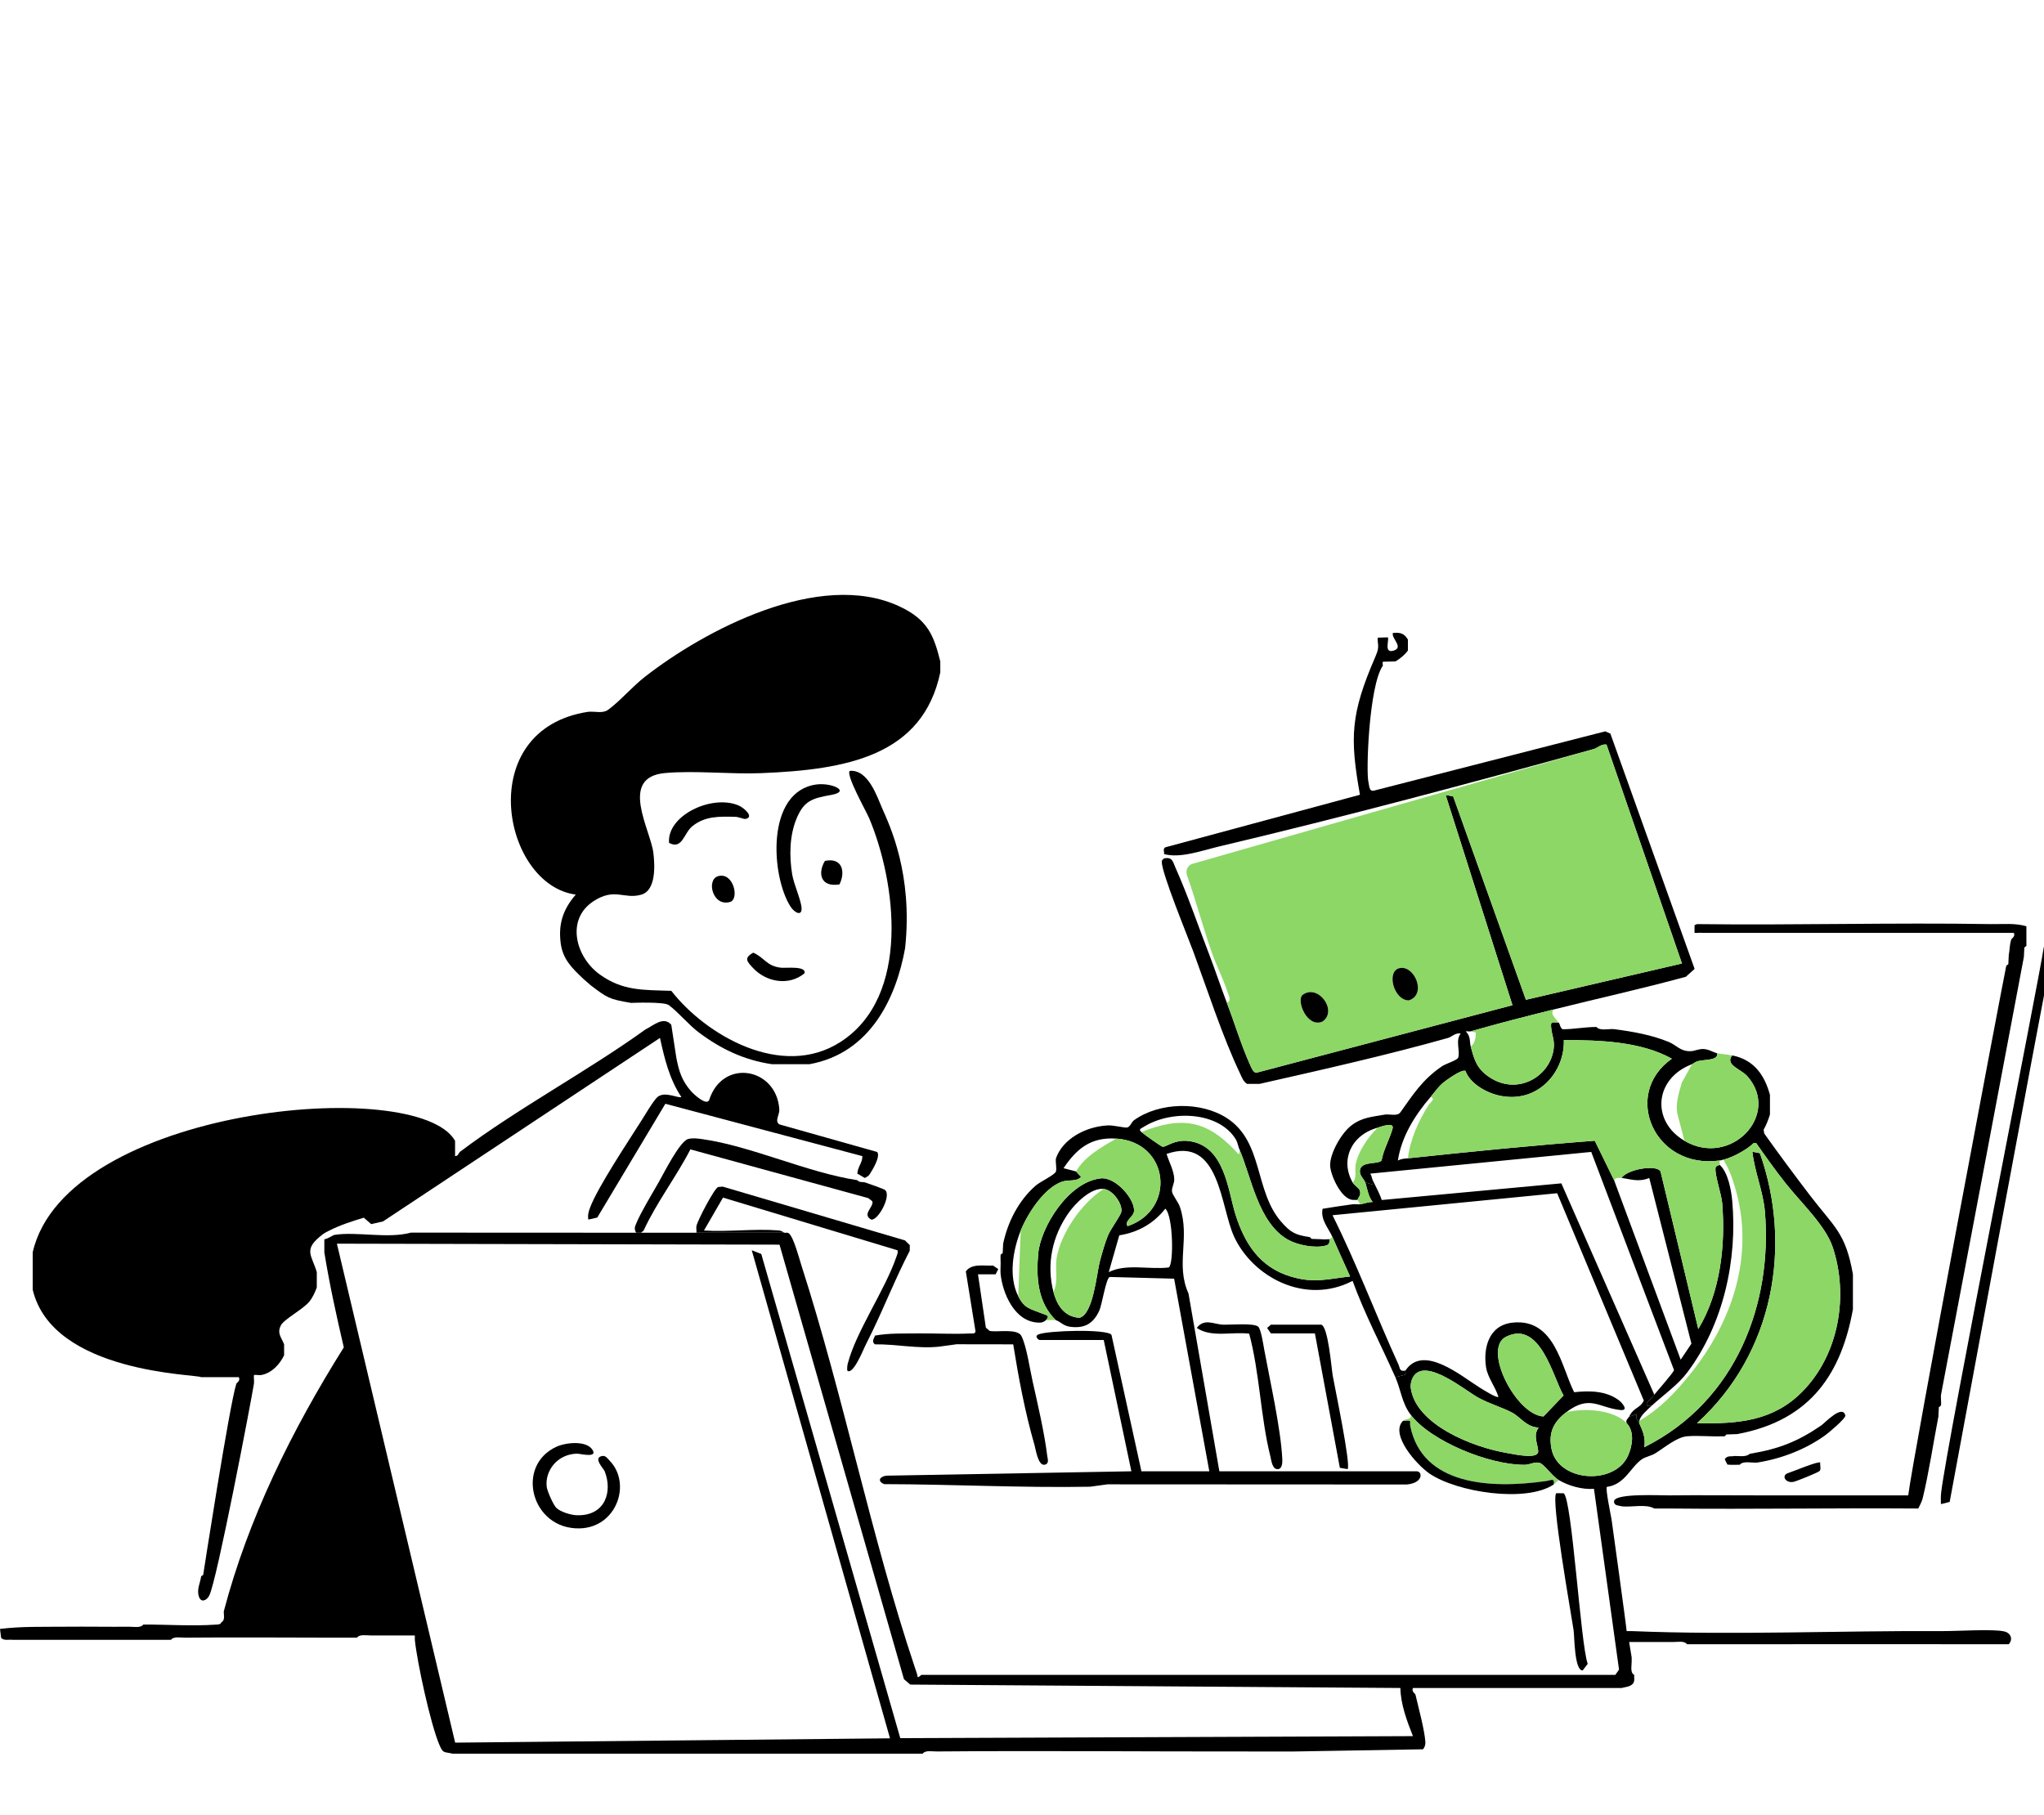 <svg width="268" height="238" viewBox="0 0 268 238" fill="none" xmlns="http://www.w3.org/2000/svg">
<g clip-path="url(#clip0_520_19963)">
<g clip-path="url(#clip1_520_19963)">
<path d="M184.599 83.857V85.292C184.271 85.783 183.529 86.424 182.951 86.727L181.335 86.764C181.199 86.926 181.358 87.222 181.303 87.301C179.492 89.912 179.08 101.271 179.428 102.573C179.538 102.986 179.488 103.816 180.141 103.67L210.472 95.895L211.146 96.191L222.19 127.039L221.045 128.073C215.315 129.636 209.486 130.919 203.719 132.361C200.09 133.268 196.424 134.197 192.841 135.231C192.678 135.278 192.39 135.199 192.182 135.233C192.859 135.897 192.664 136.588 192.841 137.24C193.302 138.939 193.605 140.13 195.313 141.257C199.052 143.725 203.361 141.069 203.725 137.386C203.827 136.347 203.476 135.698 203.387 134.796C203.294 133.857 203.465 134.068 204.378 134.082C204.555 134.326 204.595 134.889 204.92 134.956C206.448 134.948 207.766 134.658 209.323 134.657C209.773 135.209 210.913 134.867 211.631 134.943C214.082 135.26 216.528 135.691 218.778 136.612C219.851 137.052 220.301 137.876 221.669 137.832C222.205 137.815 222.707 137.536 223.298 137.546C224.059 137.559 224.677 138.013 225.145 138.101C225.327 139.105 223.439 138.887 222.552 139.156C222.226 139.256 222.039 139.463 221.849 139.536C216.933 141.399 216.441 146.976 220.86 149.581C226.902 153.142 233.557 146.152 229.102 141.114C228.268 140.171 226.113 139.637 227.123 138.387C230.084 138.972 231.398 141.114 232.068 143.554V146.137C231.862 146.802 231.592 147.506 231.238 148.13L231.32 148.627C233.249 151.34 235.242 154.019 237.268 156.676C240.498 160.909 241.98 161.601 242.946 167.088V171.68C241.463 179.837 237.599 186.22 227.783 188.039L226.36 188.091L226.134 188.326C226.024 188.333 225.914 188.322 225.804 188.326C224.305 188.387 222.648 188.202 221.19 188.326C219.839 188.441 218.195 189.845 217.014 190.575C216.503 190.89 215.755 191.01 215.265 191.347C213.81 192.35 213.043 194.66 210.684 194.962C210.483 195.204 211.183 198.549 211.3 199.232C211.3 199.232 213.24 213.206 213.278 213.871C213.496 213.882 213.718 213.86 213.936 213.869C227.237 214.425 241.396 213.794 254.811 213.869C256.654 213.879 261.433 213.564 262.824 213.924C263.699 214.15 263.94 214.98 263.382 215.591C250.971 215.605 238.544 215.572 226.133 215.591C224.489 215.593 222.832 215.584 221.188 215.591C220.861 215.109 219.93 215.306 219.378 215.301C217.455 215.282 215.525 215.321 213.605 215.303L213.936 217.313C213.933 217.505 213.933 217.696 213.936 217.887C213.945 218.424 213.709 219.316 214.266 219.609C214.246 219.995 214.37 220.398 214.109 220.757C213.722 221.179 213.149 221.194 212.618 221.331L185.259 221.333C185.029 221.794 185.561 222.077 185.588 222.193C185.974 223.867 186.789 226.855 186.887 228.403C186.908 228.744 186.816 229.1 186.576 229.368L169.765 229.655C167.901 229.659 166.025 229.653 164.161 229.655C150.379 229.672 136.574 229.536 122.789 229.653C122.237 229.657 121.305 229.461 120.979 229.942H115.704H59.336C58.165 229.658 58.113 229.971 57.59 228.736C56.45 226.046 54.693 217.985 54.392 215.018C54.372 214.829 54.412 214.633 54.394 214.444C52.474 214.459 50.544 214.425 48.621 214.441C48.069 214.446 47.137 214.25 46.81 214.732C45.933 214.729 45.05 214.733 44.173 214.732C37.532 214.723 30.872 214.672 24.228 214.729C23.676 214.733 22.744 214.537 22.417 215.018H18.462H1.65C1.235 214.94 0.49 215.176 0.146 214.75L0 213.585C2.852 213.231 5.697 213.327 8.573 213.296C11.37 213.267 14.179 213.323 16.981 213.299C17.532 213.294 18.465 213.491 18.791 213.009C21.779 213.005 25.316 213.233 28.217 213.025C28.505 213.004 28.95 213.033 29.01 212.723C29.554 212.449 29.321 211.77 29.34 211.287C32.542 199.127 38.229 187.589 45.078 176.67C44.11 172.521 43.207 168.408 42.526 164.219V162.497C42.993 162.444 43.639 161.956 43.844 161.923C46.766 161.446 50.831 162.458 53.883 161.622L83.4 161.636H102.849C102.968 161.674 103.215 161.565 103.416 161.71C104.047 162.161 104.774 164.976 105.064 165.878C110.638 183.194 114.187 201.425 119.952 218.639C120.091 219.055 120.261 219.471 120.323 219.9C120.558 219.922 120.735 219.611 120.814 219.611H211.795L212.279 218.919L208.994 195.214C207.455 195.341 205.642 194.816 204.378 194.067C203.465 193.526 202.46 191.959 201.836 191.808C201.169 191.648 200.57 192.062 199.927 192.067C195.233 192.104 187.534 188.935 184.929 185.457C183.805 183.957 183.672 182.196 182.951 180.578L184.236 180.252C184.393 180.154 184.217 179.797 184.27 179.717C186.621 176.162 191.66 180.493 194.049 181.965C194.401 182.181 196.255 183.354 196.465 183.16C196.079 181.839 195.053 180.641 194.843 179.265C194.48 176.9 195.099 173.782 198.307 173.426C203.883 172.808 204.726 179.304 206.397 182.548C208.434 182.323 210.617 182.362 212.267 183.611C212.692 183.933 213.606 185 212.461 184.882C209.609 184.588 208.457 182.818 205.367 185.17C203.663 186.466 203.038 187.851 203.406 189.893C204.205 194.318 211.65 194.817 213.443 190.908C214.024 189.64 214.366 187.739 213.278 186.605C213.111 186.176 213.494 185.975 213.607 185.744L214.595 185.455C214.401 185.998 214.78 186.276 214.927 186.605C215.413 187.696 215.79 188.521 215.588 189.762C227.831 183.641 232.386 170.687 231.41 158.908C231.189 156.257 230.051 153.62 229.762 151.016L230.751 151.208C234.995 163.205 232.666 177.394 222.508 186.603C228.066 186.74 232.604 186.261 236.346 182.438C241.23 177.448 242.362 169.695 240.29 163.517C239.334 160.664 236.097 157.655 234.104 155.127C232.751 153.41 231.494 151.645 230.25 149.868L229.94 149.877C228.995 150.804 226.853 151.97 225.475 152.165C216.925 153.374 212.598 143.464 219.207 138.819C215.148 136.559 209.748 136.369 205.039 136.381C205.204 140.468 201.665 144.809 196.53 143.643C194.747 143.238 192.717 142.01 192.148 140.427C191.652 140.137 189.488 141.726 189.048 142.118C188.537 142.572 188.029 143.306 187.567 143.842C185.46 146.283 183.75 149.089 183.284 152.165C183.748 151.927 184.103 151.931 184.6 151.878C192.744 151.012 200.937 150.19 209.099 149.575L211.63 154.748L220.364 178.281L221.773 176.179L216.243 154.459C214.823 155.038 213.878 154.606 212.619 154.461C213.201 153.392 217.139 152.605 217.723 153.607L222.672 174.263C225.594 169.443 226.254 163.183 225.806 157.76C225.706 156.558 224.822 154.091 224.931 153.149C224.97 152.817 225.442 152.79 225.475 152.739C226.589 153.713 227.001 156.119 227.123 157.474C227.809 165.055 226.027 173.602 221.19 180.004C219.992 181.59 218.067 182.936 216.575 184.309L215.918 184.307V183.881C216.319 183.585 216.612 183.248 216.904 182.873C217.321 182.339 219.502 179.898 219.485 179.63L208.636 151.041L179.655 153.888C179.852 154.153 179.864 154.484 179.985 154.747L179.983 155.32L178.995 155.034C178.818 154.532 178.079 154.043 178.368 153.214C178.808 152.26 180.62 152.695 181.145 152.17C181.388 150.766 182.243 149.265 182.59 147.971C182.84 147.04 180.979 147.766 180.643 147.859C177.111 148.835 175.707 152.147 177.347 155.034C177.584 155.451 178.171 155.75 178.291 156.098C178.512 156.737 178.049 157.016 178.006 157.33C177.789 157.315 177.562 157.351 177.347 157.33C175.797 157.174 174.452 154.053 174.403 152.855C174.338 151.303 175.835 148.608 177.183 147.573C178.595 146.488 179.935 146.445 181.632 146.137C182.28 146.077 183.227 146.385 183.61 145.85C185.254 143.551 186.47 141.585 189.048 139.822C189.567 139.467 191.084 139.019 191.192 138.675C191.48 137.753 190.788 136.432 191.521 135.52C190.851 135.372 190.334 135.962 189.873 136.092C181.954 138.327 173.237 140.289 165.151 142.119H163.502C162.983 141.771 162.829 141.254 162.592 140.758C160.317 135.99 158.33 129.852 156.485 124.838C155.704 122.716 152.298 114.471 152.325 112.972C152.329 112.721 152.622 112.588 152.624 112.558C153.728 112.323 153.786 113.016 154.097 113.712C155.762 117.437 157.094 121.392 158.558 125.186C159.363 127.273 160.062 129.412 160.865 131.5C161.848 134.056 162.792 137.187 163.905 139.616C164.051 139.936 164.294 140.593 164.689 140.668L198.306 131.8L189.546 104.235L190.535 104.427L200.07 131.092L220.531 126.333L210.639 97.632C209.98 97.514 209.424 98.088 208.992 98.207C192.998 102.635 176.057 107.153 159.877 110.98C157.669 111.502 154.757 112.583 152.624 111.983C152.685 111.71 152.42 111.274 152.815 111.094L178.311 104.211C176.97 96.699 177.082 93.619 180.314 86.153C180.611 85.446 180.799 85.011 180.643 84.144C180.691 84.022 180.546 83.778 180.679 83.611L181.96 83.569C182.206 83.819 181.351 85.792 182.784 85.29C184.036 84.852 182.429 83.721 182.623 82.998C183.661 82.889 184.127 83.085 184.599 83.858V83.857ZM183.612 221.33L119.35 220.884L118.521 220.171L102.207 163.199L44.173 163.071L59.678 228.496L116.694 227.93L98.565 163.932L99.815 164.421L118.04 227.909L185.259 227.643C184.464 225.646 183.648 223.448 183.612 221.33ZM202.373 185.726L205.008 182.978C203.647 180.701 201.986 173.017 197.464 175.277C194.322 176.846 198.805 185.554 202.373 185.726ZM201.742 187.186C200.133 187.13 199.327 185.778 198.234 185.208C196.961 184.545 195.306 184.064 193.856 183.28C192.11 182.336 186.948 177.966 185.324 180.487C185.035 180.937 184.908 181.56 184.987 182.081C185.698 186.768 192.977 189.759 197.713 190.541C198.598 190.688 201.749 191.412 201.681 190.259C201.624 189.308 200.966 188.223 201.742 187.186Z" fill="black"/>
<path d="M88.016 134.37C88.103 134.994 88.675 138.675 88.675 138.675C89.001 140.376 89.381 141.71 90.651 143.125C90.937 143.444 92.618 145.035 92.979 144.245C94.746 138.711 101.826 139.99 102.179 145.456C102.227 146.196 101.526 146.984 102.186 147.43L115.008 151.047C115.479 151.629 114.405 153.397 114.006 154C113.805 154.303 113.443 154.4 113.398 154.46L112.409 153.886C112.466 152.945 113.085 152.484 113.069 151.592L87.24 144.726L78.312 159.645L77.139 159.912C77.04 159.3 77.175 158.84 77.395 158.271C78.43 155.589 82.26 149.832 84.001 147.09C84.454 146.376 85.701 144.269 86.204 143.844C87.172 143.027 89.023 144.07 89.334 143.839C87.747 141.45 87.123 138.767 86.533 136.093L50.22 160.153L48.671 160.508L47.701 159.663C46.154 160.136 44.603 160.627 43.185 161.348C42.497 161.698 42.443 161.723 41.866 162.209C39.828 163.929 40.898 164.656 41.536 166.801V168.81C41.303 169.444 41.001 170.132 40.551 170.679C39.725 171.682 37.261 172.965 36.839 173.764C36.283 174.817 36.893 175.344 37.251 176.272V177.707C36.712 178.812 35.718 180.005 34.284 180.29C34.005 180.346 33.607 180.247 33.295 180.288C33.25 180.66 33.353 181.076 33.295 181.437C32.914 183.801 28.439 207.25 27.441 209.202C27.099 209.869 26.381 210.181 26.092 209.379C25.75 208.43 26.265 207.544 26.372 206.693L26.642 206.497C26.642 206.497 30.079 184.236 30.987 181.437C31.03 181.304 31.555 181.07 31.316 180.577C30.001 180.57 28.676 180.583 27.361 180.575C27.032 180.573 26.702 180.577 26.372 180.575C25.895 180.175 6.894 180.112 4.286 169.095V164.216C8.595 145.222 54.694 140.875 59.666 149.579L59.668 151.588C60.067 151.616 60.151 151.146 60.325 151.014C67.834 145.358 76.913 140.534 84.613 134.994C85.667 134.473 87.006 133.191 88.015 134.368L88.016 134.37Z" fill="black"/>
<path d="M123.287 86.727V88.162C120.979 99.095 111.055 100.935 99.733 101.378C95.722 101.534 91.074 101.008 87.189 101.362C81.079 101.919 85.315 108.797 85.673 111.871C85.848 113.37 86.07 116.736 84.08 117.309C81.817 117.961 80.607 116.339 77.814 118.169C74.137 120.577 75.498 125.507 78.627 127.763C81.651 129.943 84.282 129.793 88.02 129.918C92.507 135.701 102.503 141.583 110.21 136.616C119.488 130.636 117.45 115.596 113.976 107.318C113.57 106.351 110.857 101.573 111.421 101.078C113.842 100.874 114.982 104.418 115.713 106.094C116.612 108.158 119.723 114.583 118.673 124.325C117.529 130.693 114.209 138.076 106.146 139.536H101.201C97.514 138.994 94.46 137.499 91.635 135.38C90.255 134.344 88.975 132.748 87.686 131.787C87.056 131.317 82.741 131.5 82.741 131.5C79.833 131.014 79.632 130.846 77.467 129.204L76.478 128.343C74.974 126.911 73.77 125.759 73.508 123.611C73.207 121.148 73.805 119.249 75.49 117.3C65.833 116.02 61.966 95.63 77.137 93.329C78.084 93.254 79.03 93.596 79.774 93.042C81.339 91.878 82.918 90.023 84.56 88.742C92.329 82.68 107.421 74.624 117.908 79.5C121.675 81.251 122.442 83.359 123.287 86.728V86.727Z" fill="black"/>
<path d="M171.744 162.209L171.97 162.443L173.392 162.496C173.668 162.553 174.072 162.457 174.381 162.496C174.253 162.809 174.406 163.163 173.846 163.318C172.417 163.713 170.138 163.259 168.878 162.551C164.965 160.354 164.054 154.258 162.514 150.729C162.316 150.276 162.301 149.819 161.988 149.323C159.735 145.743 153.58 145.512 150.006 147.73C149.565 148.003 149.242 148.064 149.658 148.433C149.987 148.724 152.276 150.358 152.454 150.369C152.896 150.396 153.984 149.424 155.727 149.599C160.631 150.092 160.989 156.149 162.02 159.339C163.16 162.868 165.035 166.124 169.258 167.387C172.304 168.297 173.984 167.705 177.018 167.372C176.229 165.662 175.479 163.926 174.711 162.209C174.177 161.017 173.108 159.916 173.415 158.497C174.718 158.279 176.037 158.085 177.348 157.904C177.655 157.861 178.024 157.942 178.336 157.904C178.882 157.838 179.411 157.582 179.984 157.615C179.36 156.823 179.304 155.909 178.996 155.034L179.983 155.32L179.985 154.746C180.382 155.607 180.872 156.441 181.17 157.347L204.717 155.162L216.905 182.873C216.613 183.248 216.319 183.585 215.918 183.881V184.307L216.575 184.309C215.975 184.862 215.079 185.623 214.927 186.318V186.605C214.781 186.276 214.403 185.998 214.596 185.455L213.609 185.744C214.238 184.465 214.991 184.724 215.53 183.647L204.168 156.456L174.712 159.342C177.915 165.759 180.403 172.435 183.37 178.936C183.576 179.388 183.452 179.868 184.271 179.717C184.218 179.797 184.394 180.154 184.237 180.251L182.952 180.577C181.084 176.38 178.91 172.255 177.346 167.95C171.156 171.165 164.244 167.453 161.796 162.118C160.003 158.214 159.943 148.865 152.956 151.306C153.272 152.344 153.938 153.524 153.962 154.615C153.976 155.212 153.587 155.759 153.671 156.264C153.747 156.726 154.482 157.59 154.703 158.249C156.082 162.348 154.089 165.75 155.831 169.608L159.878 192.919H185.755C186.526 192.919 186.647 194.451 184.445 194.648L145.194 194.628L142.917 194.941C133.88 195.099 124.939 194.62 115.919 194.6C115.02 194.214 115.299 193.63 116.2 193.491L148.341 192.917L144.715 175.699H136.309C136.165 175.699 135.583 175.222 136.139 174.977C137.338 174.447 145.124 174.234 145.731 175.02L149.66 192.919H158.56L153.946 167.661L145.525 167.437C145.022 167.476 144.505 171.068 144.121 171.881C143.374 173.468 142.291 174.242 140.279 173.963C139.378 173.838 138.958 173.228 138.452 173.115C136.006 170.765 135.851 167.381 136.132 164.35C136.445 160.951 140.034 155.006 144.306 154.511C146.316 154.278 148.919 157.365 148.677 158.891C148.569 159.574 147.385 160.126 147.845 160.773C154.228 158.63 153.353 149.77 146.363 149.294C142.898 149.059 141.08 150.763 139.445 153.174L141.089 153.599L141.743 154.317C141.122 154.996 140.139 154.62 139.194 154.963C136.803 155.835 134.66 159.288 133.837 161.349C132.806 163.929 132.215 167.395 133.507 169.959C134.317 171.566 135.027 171.584 136.657 172.239C137.254 172.479 137.701 172.487 137.133 173.116C137.088 173.119 136.826 173.418 136.335 173.424C132.989 173.464 131.442 169.44 131.2 167.089C131.152 166.628 131.205 166.124 131.2 165.654C131.196 165.276 131.17 164.882 131.2 164.506L131.469 164.309L131.529 163.071C132.113 160.313 133.489 157.47 135.801 155.453C136.41 154.923 138.326 154.046 138.452 153.6C138.58 153.14 138.362 152.395 138.452 151.878C139.329 149.388 142.243 147.733 145.215 147.566C146.06 147.519 147.47 147.921 147.8 147.836C148.209 147.731 148.349 147.127 148.696 146.878C152.004 144.51 157.396 144.387 160.84 146.592C165.674 149.687 164.444 156.119 167.973 160.184C169.196 161.594 169.832 161.938 171.745 162.21L171.744 162.209ZM138.12 169.384C138.534 170.974 139.431 172.643 141.517 172.793C143.355 172.383 143.792 166.918 144.214 165.362C144.497 164.322 144.869 162.966 145.279 161.983C145.63 161.139 146.955 159.348 147.029 158.892C147.192 157.871 145.956 156.038 144.714 155.895C143.02 155.7 140.977 157.822 140.163 158.964C137.938 162.085 137.187 165.791 138.121 169.384H138.12ZM153.242 166.191C153.917 165.789 153.832 159.437 152.791 158.479C151.328 160.346 149.334 161.569 146.755 161.977L145.375 166.801C147.668 165.649 150.674 166.498 153.242 166.191Z" fill="black"/>
<path d="M261.076 121.168C262.626 121.193 264.204 121.007 265.691 121.455C265.688 122.123 265.693 122.795 265.691 123.464C265.691 123.653 265.707 123.849 265.691 124.038L265.422 124.234L265.362 125.473C264.803 128.524 255.898 175.532 254.518 182.768C254.419 183.293 254.569 183.858 254.483 184.309L254.214 184.505L254.154 185.744C253.487 189.196 252.913 193.062 252.098 196.439C251.984 196.914 251.729 197.356 251.517 197.797C240.646 197.716 229.753 197.907 218.883 197.797C218.224 197.791 217.563 197.81 216.904 197.797C215.796 197.163 213.974 197.66 212.619 197.511C212.204 197.37 211.572 197.462 211.631 196.796C211.914 195.775 217.682 196.09 218.883 196.075C222.94 196.028 227.02 196.084 231.079 196.075C237.447 196.063 243.831 196.084 250.199 196.078C250.794 191.185 262.314 130.247 263.054 126.622L263.323 126.425L263.383 125.187C263.525 124.543 263.461 123.941 263.713 123.178C263.759 123.038 264.282 122.809 264.041 122.318H223.167C222.892 122.262 222.489 122.366 222.178 122.316L222.181 121.312L222.508 121.17C235.351 121.33 248.234 120.956 261.075 121.17L261.076 121.168Z" fill="black"/>
<path d="M149.658 148.433C155.039 146.271 158.265 146.997 161.911 150.823C162.359 151.294 162.563 151.708 162.514 150.729C164.054 154.258 164.965 160.354 168.878 162.551C170.138 163.258 172.417 163.713 173.846 163.318C174.406 163.164 174.253 162.809 174.381 162.496C174.433 162.368 174.569 162.266 174.71 162.208C175.479 163.927 176.229 165.662 177.018 167.372C173.984 167.706 172.304 168.297 169.259 167.386C165.034 166.124 163.16 162.868 162.02 159.339C160.989 156.149 160.631 150.092 155.728 149.599C153.984 149.424 152.896 150.396 152.455 150.369C152.277 150.358 149.987 148.724 149.658 148.433Z" fill="#8CD766"/>
<path d="M227.123 138.388C226.113 139.637 228.268 140.171 229.101 141.114C233.557 146.153 226.902 153.142 220.86 149.581L219.908 145.963C219.686 144.602 220.143 143.265 220.512 141.959L221.849 139.536C222.038 139.464 222.226 139.256 222.552 139.157C223.439 138.887 225.327 139.105 225.145 138.101C225.811 138.225 226.547 138.274 227.123 138.388Z" fill="#8CD766"/>
<path d="M268.987 124.038V125.473C267.81 130.988 255.633 196.933 255.633 196.933L254.485 197.223C254.465 196.708 254.46 196.194 254.52 195.677C255.275 189.169 267.386 128.308 267.968 124.207C268.13 123.931 268.69 123.991 268.987 124.038V124.038Z" fill="black"/>
<path d="M203.718 132.361C203.175 132.953 203.986 133.543 204.378 134.083C203.465 134.069 203.294 133.857 203.386 134.797C203.475 135.699 203.827 136.347 203.724 137.386C203.36 141.07 199.052 143.726 195.313 141.258C193.605 140.131 193.302 138.939 192.841 137.24C193.405 136.792 193.489 136.028 193.508 135.388L192.841 135.231C196.424 134.197 200.09 133.268 203.718 132.361Z" fill="#8CD766"/>
<path d="M114.387 174.55C114.068 175.212 113.726 175.898 113.398 176.559C113.202 176.952 111.827 180.371 111.092 179.715C111.061 179.397 111.08 179.088 111.162 178.774C112.247 174.58 116.048 169.14 117.53 164.798C117.627 164.512 117.77 164.248 117.676 163.94L94.796 157.031L92.301 161.346C95.441 161.549 98.967 161.084 102.058 161.333C102.567 161.374 102.651 161.571 102.85 161.635H91.312C91.34 161.354 91.271 161.049 91.312 160.774C91.41 160.118 93.668 155.783 94.166 155.641L94.76 155.59L118.664 162.646L119.29 163.269L119.278 164.006C117.485 167.459 116.067 171.062 114.387 174.55Z" fill="black"/>
<path d="M130.209 165.94L130.887 166.406L130.539 167.088C129.772 167.088 128.997 167.086 128.23 167.088L129.263 174.083L129.759 174.512C130.838 174.711 133.423 174.149 133.936 175.195C134.611 176.571 135.023 179.48 135.385 181.094C136.078 184.19 136.929 187.806 137.311 190.908C137.354 191.262 137.615 191.938 136.964 192.056C136.1 192.212 135.799 190.02 135.642 189.481C134.402 185.208 133.543 180.616 132.848 176.271L125.415 176.26L123.138 176.573C120.411 176.88 117.299 176.215 114.717 176.273C114.174 175.855 114.723 175.341 114.717 175.125C116.581 174.786 118.429 174.864 120.32 174.838C122.538 174.807 124.901 174.96 127.089 174.847C127.422 174.829 127.891 174.951 127.902 174.551L126.634 166.701C127.431 165.626 129.005 166.008 130.21 165.941L130.209 165.94Z" fill="black"/>
<path d="M112.409 154.747C112.665 155.083 113.132 154.951 113.398 155.034C113.831 155.169 115.885 155.9 116.042 156.031C116.926 156.766 115.123 160.078 114.226 159.912C112.956 159.2 114.62 158.258 114.372 157.504L113.832 157.094L90.521 150.707C88.667 154.312 86.077 157.677 84.39 161.348C84.353 161.427 84.127 161.52 84.06 161.635H83.401C83.128 161.106 83.221 160.896 83.43 160.395C84.053 158.898 85.543 156.466 86.413 154.93C87.037 153.829 89.144 149.628 90.222 149.349C90.828 149.192 91.454 149.276 92.061 149.361C98.439 150.25 105.858 153.755 112.409 154.747Z" fill="black"/>
<path d="M107.051 102.861C109.025 102.596 111.642 103.768 108.952 104.237C106.492 104.667 105.434 105.013 104.482 107.234C103.5 109.526 103.473 112.295 103.873 114.68C104.09 115.978 105.048 118.036 105.099 119.08C105.152 120.17 104.184 119.695 103.658 118.885C101.105 114.948 100.347 103.762 107.051 102.861Z" fill="black"/>
<path d="M230.419 191.77C229.702 191.846 228.562 191.504 228.112 192.057C227.572 192.053 227.027 192.101 226.491 192.036L226.14 191.339C226.463 190.799 227.039 191.012 227.453 190.909C228.126 190.906 228.909 191.076 229.43 190.622C233.279 189.983 235.731 189.003 238.819 186.886C239.232 186.602 241.583 184.075 241.955 185.603C242.041 185.956 239.772 187.865 239.325 188.187C236.788 190.016 233.649 191.256 230.419 191.77Z" fill="black"/>
<path d="M90.76 108.347C89.669 109.236 89.453 111.463 87.724 110.515C87.421 106.93 93.319 104.133 96.824 105.606C97.567 105.918 98.965 107.168 97.725 107.382C97.513 107.418 96.864 107.113 96.424 107.102C94.299 107.046 92.42 106.994 90.76 108.347Z" fill="black"/>
<path d="M98.766 124.913C100.257 125.581 100.501 126.667 102.381 126.885C103.043 126.962 105.759 126.606 105.486 127.623C103.38 129.342 100.43 128.746 98.723 126.914C97.938 126.071 97.498 125.622 98.766 124.913Z" fill="black"/>
<path d="M94.161 114.882C96.192 114.315 96.971 117.906 95.722 118.265C93.418 118.928 92.575 115.326 94.161 114.882Z" fill="black"/>
<path d="M110.064 115.967C107.556 116.368 107.197 114.476 108.161 112.879C110.539 112.397 110.843 114.427 110.064 115.967Z" fill="black"/>
<path d="M238.659 191.771C238.613 192.104 238.792 192.611 238.594 192.864C238.449 193.05 235.539 194.236 235.128 194.308C234.088 194.489 233.507 193.446 234.467 193.143C235.149 192.927 238.41 191.551 238.659 191.771Z" fill="black"/>
<path d="M208.993 98.208C209.425 98.088 209.98 97.514 210.64 97.633L220.531 126.333L200.071 131.092L190.535 104.428L189.546 104.236L198.307 131.8L164.689 140.668C164.295 140.593 164.052 139.936 163.906 139.616C162.792 137.187 161.849 134.056 160.866 131.5C161.514 131.222 161.098 130.543 160.963 130.124C160.397 128.364 159.495 126.629 158.888 124.899C157.706 121.528 156.798 118.048 155.605 114.673C155.48 114.091 155.652 113.581 156.267 113.288L208.993 98.208ZM183.51 126.942C181.724 127.325 182.734 131.177 184.718 131.171C187.108 130.427 185.487 126.519 183.51 126.942ZM170.832 130.417C169.883 131.081 171.362 134.85 173.396 133.946C175.433 132.57 172.873 128.987 170.832 130.417Z" fill="#8CD766"/>
<path d="M225.475 152.164C225.444 152.341 225.53 152.654 225.475 152.738C225.442 152.789 224.97 152.816 224.931 153.148C224.822 154.09 225.706 156.557 225.806 157.759C226.254 163.181 225.593 169.442 222.672 174.262L217.723 153.605C217.139 152.604 213.201 153.391 212.619 154.46C212.362 154.431 212.099 154.449 211.849 154.507L211.63 154.747L209.099 149.574C200.937 150.189 192.744 151.01 184.6 151.877C184.884 149.444 185.963 147.027 187.3 144.901C187.468 144.633 188.312 144.039 187.567 143.841C188.029 143.305 188.537 142.57 189.047 142.117C189.489 141.725 191.653 140.136 192.149 140.426C192.717 142.009 194.747 143.237 196.529 143.642C201.665 144.807 205.204 140.467 205.039 136.38C209.748 136.368 215.148 136.558 219.207 138.818C212.598 143.463 216.925 153.373 225.475 152.164Z" fill="#8CD766"/>
<path d="M225.476 152.164C226.853 151.969 228.996 150.803 229.94 149.876L230.25 149.867C231.494 151.644 232.751 153.41 234.104 155.126C236.097 157.654 239.335 160.664 240.291 163.516C242.362 169.694 241.23 177.447 236.347 182.437C232.605 186.261 228.067 186.739 222.508 186.602C232.667 177.394 234.996 163.204 230.751 151.207L229.762 151.015C230.052 153.619 231.19 156.256 231.41 158.907C232.387 170.686 227.831 183.641 215.588 189.761C215.79 188.52 215.413 187.694 214.927 186.604V186.317C217.692 184.684 219.616 182.63 221.52 180.29C227.14 173.38 229.923 164.837 227.689 156.407C227.4 155.315 226.837 153.467 226.212 152.532C226 152.216 226.239 152.04 225.476 152.164Z" fill="#8CD766"/>
<path d="M201.743 187.186C200.966 188.223 201.624 189.308 201.681 190.26C201.749 191.412 198.597 190.688 197.712 190.542C192.977 189.759 185.698 186.769 184.987 182.081C184.908 181.561 185.034 180.937 185.324 180.488C186.948 177.966 192.11 182.336 193.856 183.28C195.306 184.063 196.961 184.544 198.235 185.208C199.328 185.778 200.134 187.13 201.743 187.186Z" fill="#8CD766"/>
<path d="M213.278 186.604C214.366 187.738 214.025 189.639 213.443 190.908C211.651 194.817 204.206 194.318 203.407 189.891C203.039 187.85 203.663 186.466 205.367 185.169C207.756 184.573 211.59 184.845 213.279 186.604H213.278Z" fill="#8CD766"/>
<path d="M204.378 194.066C204.132 194.222 203.949 194.486 203.719 194.64C203.864 193.732 203.349 194.106 202.716 194.196C195.352 195.243 186.518 194.743 184.918 187.032C184.759 186.268 185.286 186.237 183.94 186.317C184.337 185.908 185.176 186.216 184.93 185.456C187.535 188.935 195.233 192.102 199.928 192.067C200.571 192.061 201.17 191.647 201.836 191.808C202.461 191.958 203.465 193.525 204.378 194.066Z" fill="#8CD766"/>
<path d="M202.373 185.726C198.805 185.554 194.322 176.847 197.463 175.277C201.986 173.017 203.647 180.701 205.008 182.978L202.373 185.726Z" fill="#8CD766"/>
<path d="M180.644 147.859C180.98 147.766 182.841 147.04 182.59 147.971C182.243 149.265 181.389 150.766 181.146 152.17C180.621 152.696 178.809 152.26 178.369 153.215C178.079 154.044 178.819 154.532 178.996 155.034C179.304 155.909 179.36 156.823 179.985 157.615C179.41 157.583 178.882 157.838 178.337 157.904C178.287 157.738 177.992 157.434 178.007 157.33C178.05 157.017 178.513 156.738 178.293 156.098C178.172 155.751 177.585 155.452 177.348 155.035C177.972 154.444 177.591 153.451 177.752 152.66C178.099 150.961 179.339 149.125 180.644 147.859V147.859Z" fill="#8CD766"/>
<path d="M146.361 149.294C153.352 149.769 154.226 158.629 147.844 160.773C147.384 160.125 148.567 159.574 148.675 158.891C148.917 157.364 146.315 154.278 144.304 154.51C140.033 155.005 136.444 160.95 136.129 164.35C135.849 167.38 136.004 170.764 138.451 173.116C138.191 173.057 137.458 173.089 137.131 173.116C137.699 172.486 137.252 172.478 136.655 172.239C135.026 171.584 134.316 171.566 133.506 169.958L133.835 161.348C134.659 159.287 136.801 155.834 139.192 154.963C140.137 154.618 141.121 154.996 141.741 154.317L141.087 153.599C142.189 151.672 144.354 150.442 146.362 149.294H146.361Z" fill="#8CD766"/>
<path d="M138.121 169.384C138.806 168.078 138.306 166.463 138.534 165.008C139.03 161.845 141.74 157.773 144.714 155.895C145.956 156.038 147.192 157.87 147.028 158.891C146.955 159.348 145.63 161.138 145.278 161.983C144.869 162.966 144.496 164.322 144.215 165.362C143.792 166.918 143.355 172.382 141.517 172.792C139.431 172.643 138.534 170.974 138.121 169.384H138.121Z" fill="#8CD766"/>
<path d="M72.947 197.716C73.481 198.233 74.838 198.658 75.65 198.681C79.387 198.784 80.334 195.56 79.283 192.916C79.139 192.551 77.701 191.142 78.954 190.911C79.419 190.824 79.668 191.256 79.914 191.505C82.851 194.492 80.874 200.3 75.986 200.403C69.664 200.535 67.509 192.199 72.95 189.703C74.199 189.129 76.811 188.866 77.641 190.042C78.489 191.244 76.049 190.597 75.665 190.604C73.095 190.653 71.44 192.823 71.68 194.937C71.743 195.496 72.542 197.324 72.947 197.716Z" fill="black"/>
<path d="M163.791 174.873C161.561 174.59 158.814 175.422 156.915 174.119C157.917 172.804 159.14 173.653 160.37 173.69C161.404 173.722 164.482 173.446 164.991 173.972C165.348 174.341 165.652 176.369 165.772 177.023C166.54 181.193 167.935 187.324 168.131 191.347C168.151 191.735 168.119 192.542 167.619 192.629C166.808 192.773 166.683 191.434 166.567 190.968C165.269 185.77 165.176 180.088 163.79 174.873H163.791Z" fill="black"/>
<path d="M173.227 173.689C174.149 173.909 174.57 179.414 174.746 180.403C175.021 181.947 177.157 192.141 176.688 192.632L175.676 192.462L172.404 174.837H166.635L166.141 174.122L166.635 173.689H173.227Z" fill="black"/>
<path d="M205.015 195.801C206.113 196.399 207.23 215.59 208.174 218.167L207.51 219.031C206.412 219.037 206.447 214.597 206.323 213.754C205.992 211.516 203.312 196.543 204.05 195.786L205.015 195.801Z" fill="black"/>
<path d="M183.94 186.317C185.286 186.237 184.759 186.268 184.917 187.032C186.518 194.743 195.352 195.243 202.716 194.196C203.349 194.106 203.864 193.732 203.719 194.64C200.071 197.096 190.946 195.646 187.407 193.2C185.734 192.044 182.217 188.099 183.94 186.317Z" fill="black"/>
<path d="M183.51 126.942C185.486 126.518 187.107 130.426 184.718 131.171C182.734 131.177 181.724 127.325 183.51 126.942Z" fill="black"/>
<path d="M170.831 130.417C172.873 128.987 175.433 132.57 173.396 133.946C171.361 134.85 169.882 131.081 170.831 130.417Z" fill="black"/>
</g>
</g>
<defs>
<clipPath id="clip0_520_19963">
<rect width="268" height="238" rx="24" fill="white"/>
</clipPath>
<clipPath id="clip1_520_19963">
<rect width="269" height="152" fill="white" transform="translate(0 78)"/>
</clipPath>
</defs>
</svg>
